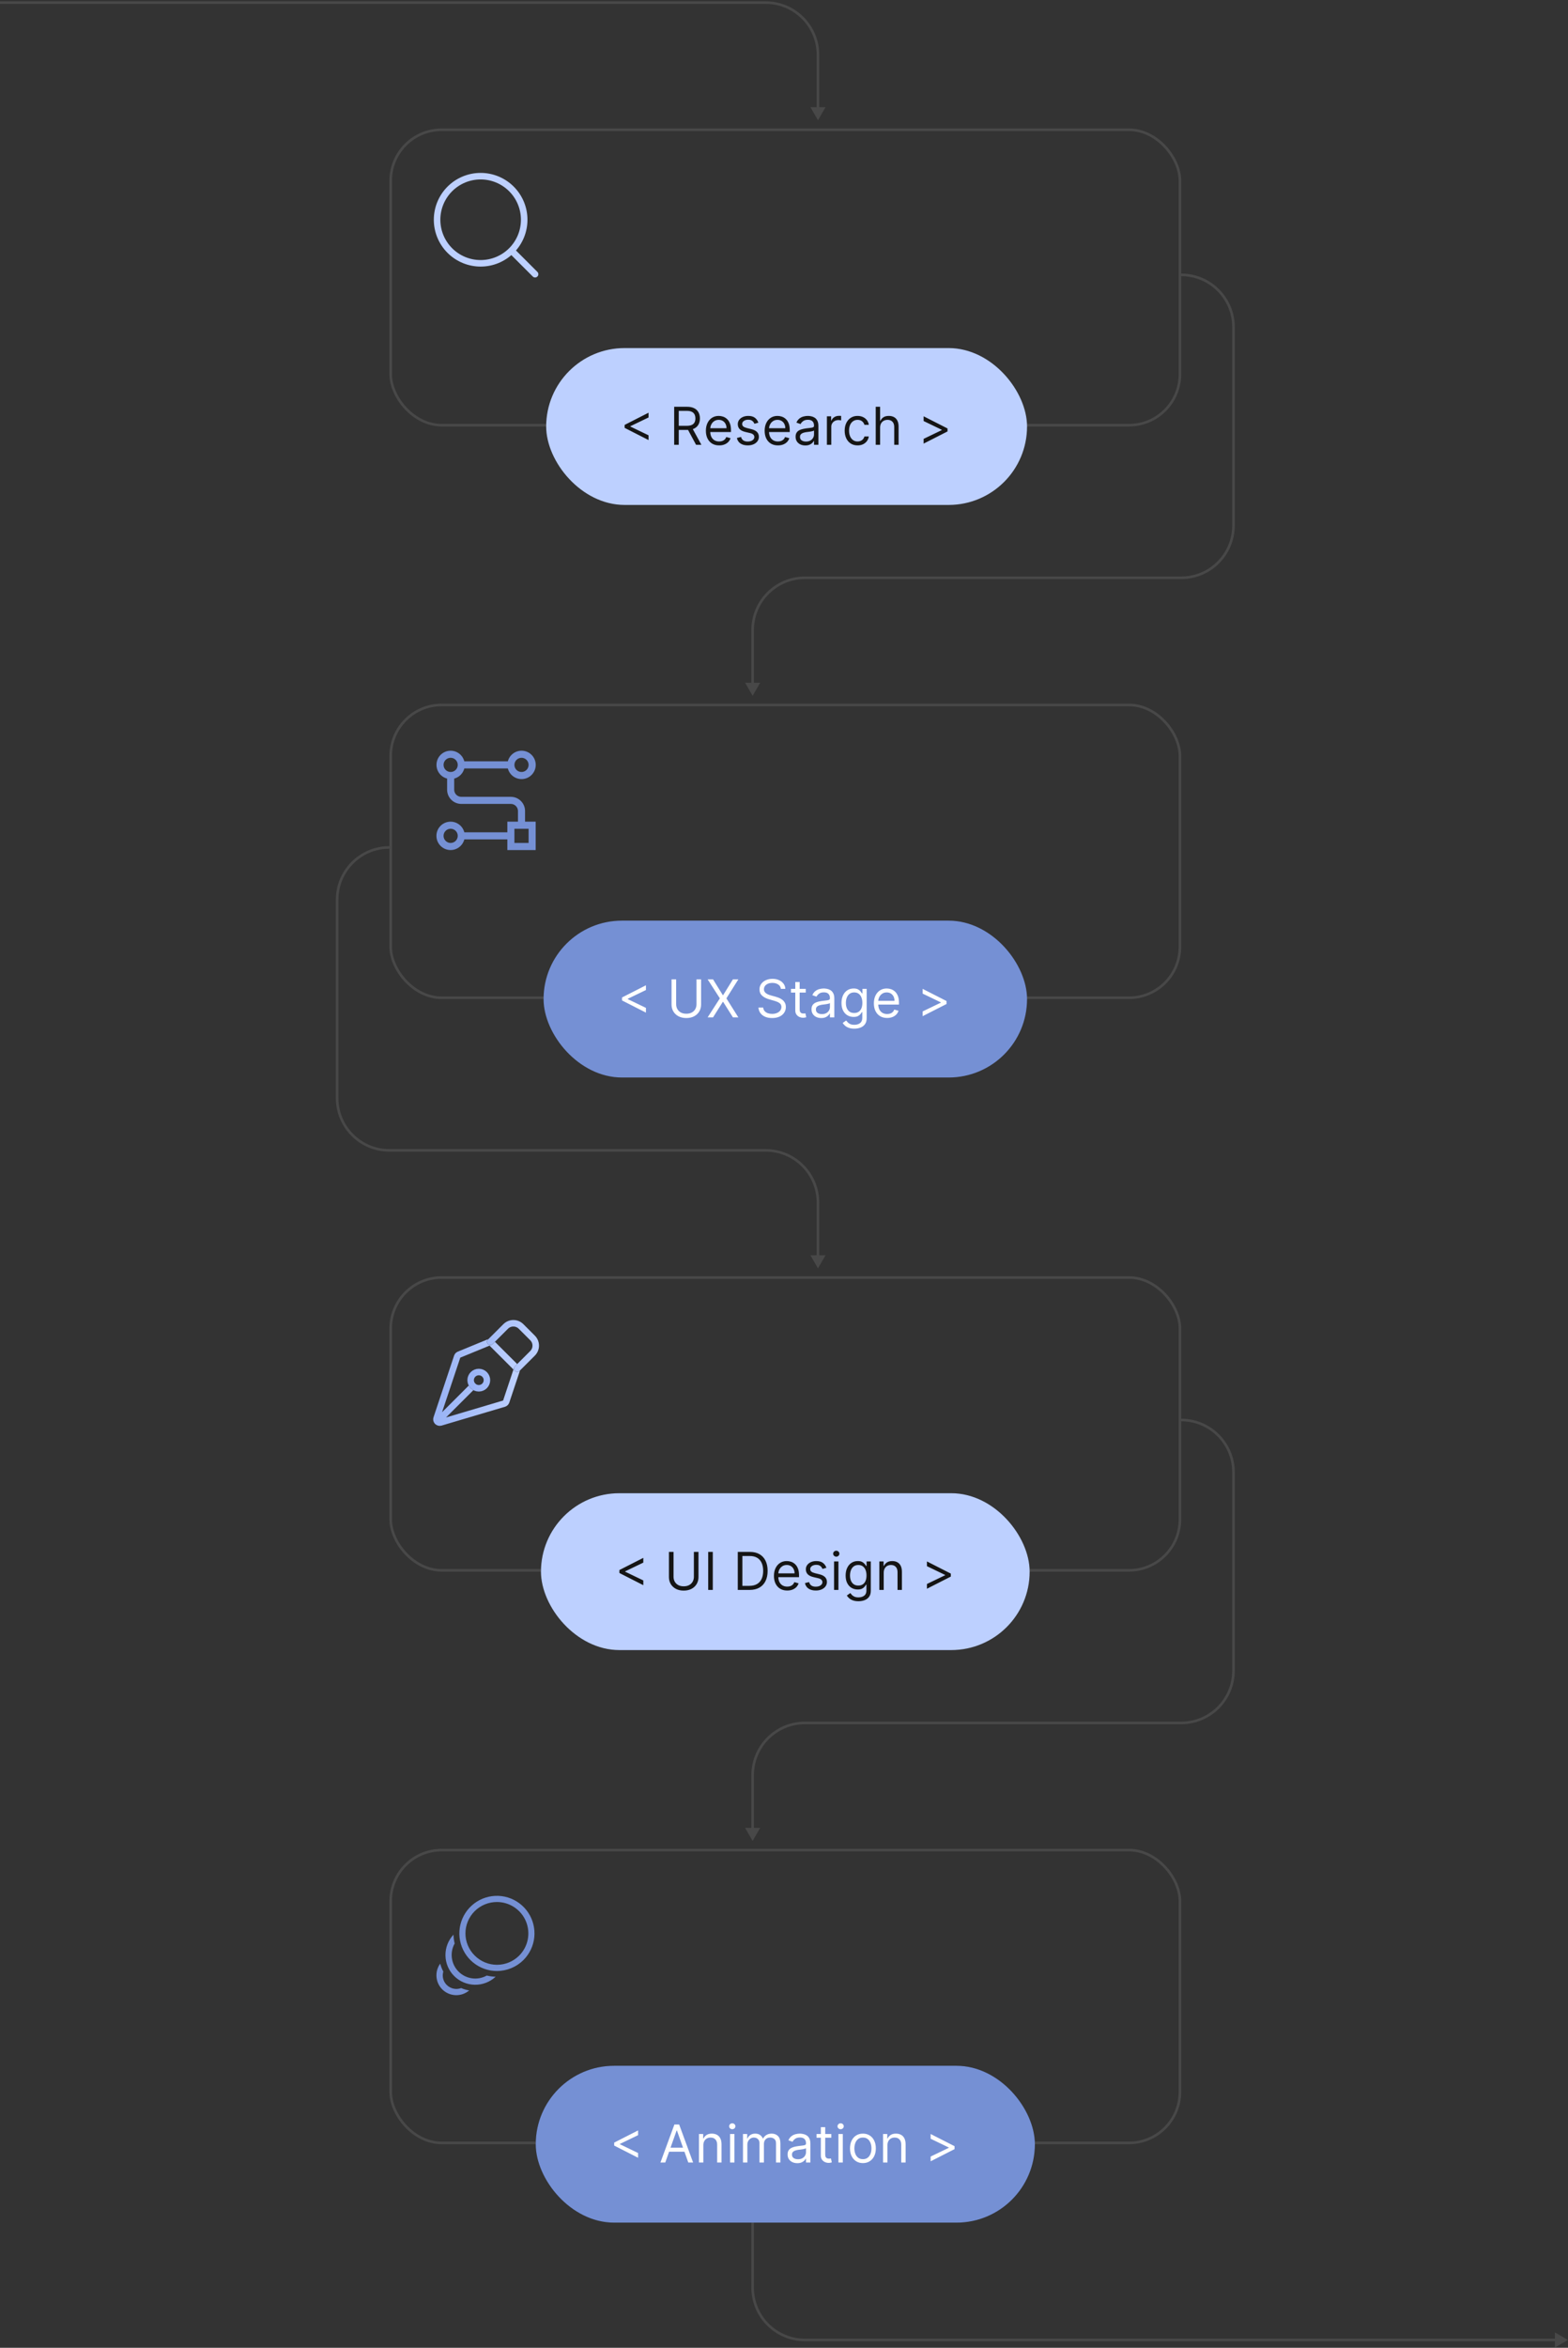 <svg width="600" height="898" viewBox="0 0 600 898" fill="none" xmlns="http://www.w3.org/2000/svg">
<rect x="0" y="0" width="600" height="898" fill="#333333" stroke="none"/>
<rect x="149.5" y="49.633" width="302" height="113" rx="19.5" stroke="#484848"/>
<rect x="209" y="133.133" width="184" height="60" rx="30" fill="#BDD0FF"/>
<path d="M239.017 163.656V162.519L248.165 157.86V159.678L241.148 163.059L241.205 162.945V163.229L241.148 163.116L248.165 166.496V168.315L239.017 163.656ZM257.97 170.133V155.587H262.885C264.021 155.587 264.954 155.781 265.683 156.17C266.412 156.553 266.952 157.081 267.302 157.754C267.653 158.426 267.828 159.191 267.828 160.048C267.828 160.905 267.653 161.665 267.302 162.327C266.952 162.99 266.415 163.511 265.69 163.89C264.966 164.264 264.04 164.451 262.913 164.451H258.936V162.86H262.856C263.633 162.86 264.258 162.746 264.731 162.519C265.21 162.292 265.555 161.97 265.768 161.553C265.986 161.132 266.095 160.63 266.095 160.048C266.095 159.465 265.986 158.956 265.768 158.521C265.55 158.085 265.202 157.749 264.724 157.512C264.246 157.271 263.614 157.15 262.828 157.15H259.731V170.133H257.97ZM264.817 163.599L268.396 170.133H266.351L262.828 163.599H264.817ZM275.192 170.36C274.141 170.36 273.234 170.128 272.472 169.664C271.715 169.195 271.13 168.542 270.718 167.704C270.311 166.861 270.107 165.881 270.107 164.763C270.107 163.646 270.311 162.661 270.718 161.809C271.13 160.952 271.703 160.284 272.437 159.806C273.175 159.323 274.037 159.082 275.022 159.082C275.59 159.082 276.151 159.176 276.705 159.366C277.259 159.555 277.763 159.863 278.218 160.289C278.672 160.71 279.035 161.269 279.305 161.965C279.574 162.661 279.709 163.518 279.709 164.536V165.246H271.3V163.798H278.005C278.005 163.182 277.882 162.633 277.636 162.15C277.394 161.667 277.048 161.286 276.599 161.006C276.154 160.727 275.628 160.587 275.022 160.587C274.354 160.587 273.777 160.753 273.289 161.085C272.806 161.411 272.434 161.837 272.174 162.363C271.913 162.888 271.783 163.452 271.783 164.053V165.019C271.783 165.843 271.925 166.541 272.209 167.114C272.498 167.683 272.898 168.116 273.41 168.414C273.921 168.708 274.515 168.854 275.192 168.854C275.633 168.854 276.03 168.793 276.386 168.67C276.745 168.542 277.055 168.353 277.316 168.102C277.576 167.846 277.778 167.529 277.92 167.15L279.539 167.604C279.368 168.154 279.082 168.637 278.68 169.053C278.277 169.465 277.78 169.787 277.188 170.019C276.596 170.246 275.931 170.36 275.192 170.36ZM290.186 161.667L288.681 162.093C288.586 161.842 288.446 161.598 288.262 161.362C288.082 161.12 287.836 160.921 287.523 160.765C287.211 160.609 286.81 160.531 286.323 160.531C285.655 160.531 285.099 160.684 284.654 160.992C284.213 161.295 283.993 161.681 283.993 162.15C283.993 162.567 284.145 162.896 284.448 163.137C284.751 163.379 285.224 163.58 285.868 163.741L287.487 164.138C288.463 164.375 289.19 164.737 289.668 165.225C290.146 165.708 290.385 166.331 290.385 167.093C290.385 167.718 290.205 168.277 289.845 168.769C289.49 169.262 288.993 169.65 288.354 169.934C287.715 170.218 286.971 170.36 286.124 170.36C285.011 170.36 284.09 170.119 283.361 169.636C282.632 169.153 282.17 168.447 281.976 167.519L283.567 167.121C283.719 167.709 284.005 168.149 284.426 168.442C284.853 168.736 285.409 168.883 286.095 168.883C286.877 168.883 287.497 168.717 287.956 168.386C288.42 168.049 288.652 167.647 288.652 167.178C288.652 166.799 288.52 166.482 288.255 166.227C287.989 165.966 287.582 165.772 287.033 165.644L285.215 165.218C284.216 164.981 283.482 164.614 283.013 164.117C282.549 163.615 282.317 162.988 282.317 162.235C282.317 161.62 282.49 161.075 282.836 160.602C283.186 160.128 283.662 159.756 284.263 159.487C284.869 159.217 285.556 159.082 286.323 159.082C287.402 159.082 288.25 159.318 288.865 159.792C289.486 160.265 289.926 160.89 290.186 161.667ZM297.682 170.36C296.631 170.36 295.724 170.128 294.962 169.664C294.204 169.195 293.62 168.542 293.208 167.704C292.801 166.861 292.597 165.881 292.597 164.763C292.597 163.646 292.801 162.661 293.208 161.809C293.62 160.952 294.193 160.284 294.926 159.806C295.665 159.323 296.527 159.082 297.512 159.082C298.08 159.082 298.641 159.176 299.195 159.366C299.749 159.555 300.253 159.863 300.708 160.289C301.162 160.71 301.525 161.269 301.794 161.965C302.064 162.661 302.199 163.518 302.199 164.536V165.246H293.79V163.798H300.495C300.495 163.182 300.372 162.633 300.125 162.15C299.884 161.667 299.538 161.286 299.088 161.006C298.643 160.727 298.118 160.587 297.512 160.587C296.844 160.587 296.266 160.753 295.779 161.085C295.296 161.411 294.924 161.837 294.664 162.363C294.403 162.888 294.273 163.452 294.273 164.053V165.019C294.273 165.843 294.415 166.541 294.699 167.114C294.988 167.683 295.388 168.116 295.9 168.414C296.411 168.708 297.005 168.854 297.682 168.854C298.123 168.854 298.52 168.793 298.875 168.67C299.235 168.542 299.545 168.353 299.806 168.102C300.066 167.846 300.267 167.529 300.409 167.15L302.029 167.604C301.858 168.154 301.572 168.637 301.169 169.053C300.767 169.465 300.27 169.787 299.678 170.019C299.086 170.246 298.421 170.36 297.682 170.36ZM308.159 170.388C307.468 170.388 306.841 170.258 306.277 169.998C305.714 169.733 305.266 169.352 304.935 168.854C304.603 168.353 304.438 167.746 304.438 167.036C304.438 166.411 304.561 165.905 304.807 165.516C305.053 165.123 305.382 164.816 305.794 164.593C306.206 164.371 306.661 164.205 307.158 164.096C307.66 163.982 308.164 163.892 308.671 163.826C309.333 163.741 309.871 163.677 310.283 163.634C310.699 163.587 311.002 163.509 311.192 163.4C311.386 163.291 311.483 163.102 311.483 162.832V162.775C311.483 162.074 311.291 161.53 310.908 161.141C310.529 160.753 309.954 160.559 309.182 160.559C308.382 160.559 307.754 160.734 307.3 161.085C306.845 161.435 306.526 161.809 306.341 162.207L304.75 161.638C305.034 160.976 305.413 160.46 305.886 160.09C306.365 159.716 306.885 159.456 307.449 159.309C308.017 159.157 308.576 159.082 309.125 159.082C309.475 159.082 309.878 159.124 310.332 159.21C310.792 159.29 311.234 159.458 311.661 159.714C312.091 159.969 312.449 160.355 312.733 160.871C313.017 161.388 313.159 162.079 313.159 162.945V170.133H311.483V168.656H311.398C311.284 168.892 311.095 169.146 310.83 169.415C310.564 169.685 310.212 169.915 309.771 170.104C309.331 170.294 308.794 170.388 308.159 170.388ZM308.415 168.883C309.078 168.883 309.636 168.753 310.091 168.492C310.55 168.232 310.896 167.896 311.128 167.484C311.365 167.072 311.483 166.638 311.483 166.184V164.65C311.412 164.735 311.256 164.813 311.014 164.884C310.778 164.951 310.503 165.01 310.19 165.062C309.883 165.109 309.582 165.152 309.288 165.19C309 165.223 308.765 165.251 308.585 165.275C308.15 165.332 307.742 165.424 307.364 165.552C306.99 165.675 306.687 165.862 306.455 166.113C306.227 166.359 306.114 166.695 306.114 167.121C306.114 167.704 306.329 168.144 306.76 168.442C307.196 168.736 307.747 168.883 308.415 168.883ZM316.418 170.133V159.224H318.038V160.871H318.151C318.35 160.332 318.71 159.894 319.231 159.558C319.752 159.221 320.339 159.053 320.992 159.053C321.115 159.053 321.269 159.056 321.454 159.06C321.639 159.065 321.778 159.072 321.873 159.082V160.786C321.816 160.772 321.686 160.751 321.482 160.722C321.284 160.689 321.073 160.673 320.85 160.673C320.32 160.673 319.846 160.784 319.43 161.006C319.018 161.224 318.691 161.527 318.45 161.915C318.213 162.299 318.095 162.737 318.095 163.229V170.133H316.418ZM328.16 170.36C327.137 170.36 326.256 170.119 325.518 169.636C324.779 169.153 324.211 168.487 323.813 167.64C323.415 166.792 323.216 165.824 323.216 164.735C323.216 163.627 323.42 162.649 323.827 161.802C324.239 160.95 324.812 160.284 325.546 159.806C326.285 159.323 327.146 159.082 328.131 159.082C328.898 159.082 329.59 159.224 330.205 159.508C330.821 159.792 331.325 160.19 331.718 160.701C332.111 161.212 332.355 161.809 332.449 162.491H330.773C330.645 161.994 330.361 161.553 329.921 161.17C329.485 160.781 328.898 160.587 328.16 160.587C327.506 160.587 326.933 160.758 326.441 161.099C325.953 161.435 325.572 161.911 325.297 162.526C325.028 163.137 324.893 163.854 324.893 164.678C324.893 165.521 325.025 166.255 325.29 166.88C325.56 167.505 325.939 167.99 326.427 168.336C326.919 168.682 327.497 168.854 328.16 168.854C328.595 168.854 328.991 168.779 329.346 168.627C329.701 168.476 330.002 168.258 330.248 167.974C330.494 167.69 330.669 167.349 330.773 166.951H332.449C332.355 167.595 332.12 168.175 331.746 168.691C331.377 169.202 330.887 169.61 330.276 169.913C329.67 170.211 328.965 170.36 328.16 170.36ZM336.776 163.57V170.133H335.1V155.587H336.776V160.928H336.918C337.174 160.365 337.557 159.917 338.068 159.586C338.585 159.25 339.271 159.082 340.128 159.082C340.871 159.082 341.523 159.231 342.081 159.529C342.64 159.823 343.073 160.275 343.381 160.886C343.693 161.492 343.85 162.263 343.85 163.201V170.133H342.174V163.315C342.174 162.448 341.949 161.778 341.499 161.305C341.054 160.826 340.436 160.587 339.645 160.587C339.096 160.587 338.604 160.703 338.168 160.935C337.737 161.167 337.396 161.506 337.145 161.951C336.899 162.396 336.776 162.936 336.776 163.57ZM362.572 165.019L353.424 169.678V167.86L360.441 164.479L360.384 164.593V164.309L360.441 164.423L353.424 161.042V159.224L362.572 163.883V165.019Z" fill="#151515"/>
<path d="M204.75 104.883L195.703 95.835M195.703 95.835C197.25 94.287 198.478 92.45 199.315 90.428C200.153 88.406 200.584 86.238 200.584 84.049C200.584 81.861 200.153 79.693 199.315 77.671C198.478 75.649 197.25 73.812 195.703 72.264C194.155 70.716 192.317 69.489 190.295 68.651C188.273 67.813 186.106 67.382 183.917 67.382C181.728 67.382 179.561 67.813 177.539 68.651C175.517 69.489 173.679 70.716 172.132 72.264C169.006 75.39 167.25 79.629 167.25 84.049C167.25 88.47 169.006 92.709 172.132 95.835C175.257 98.96 179.497 100.717 183.917 100.717C188.337 100.717 192.577 98.96 195.703 95.835Z" stroke="#BDD0FF" stroke-width="2.5" stroke-linecap="round" stroke-linejoin="round"/>
<path d="M288 266.133L290.887 261.133H285.113L288 266.133ZM451.5 105.633H452V104.633H451.5V105.633ZM471.5 125.133V201H472.5V125.133H471.5ZM452 220.5H308V221.5H452V220.5ZM287.5 241V261.633H288.5V241H287.5ZM308 220.5C296.678 220.5 287.5 229.678 287.5 241H288.5C288.5 230.23 297.23 221.5 308 221.5V220.5ZM471.5 201C471.5 211.769 462.77 220.5 452 220.5V221.5C463.322 221.5 472.5 212.322 472.5 201H471.5ZM452 105.633C462.77 105.633 471.5 114.363 471.5 125.133H472.5C472.5 113.811 463.322 104.633 452 104.633V105.633Z" fill="#484848"/>
<path d="M313 485.133L310.113 480.133H315.887L313 485.133ZM149.5 324.633H149V323.633H149.5V324.633ZM129.5 344.133V420H128.5V344.133H129.5ZM149 439.5H293V440.5H149V439.5ZM313.5 460V480.633H312.5V460H313.5ZM293 439.5C304.322 439.5 313.5 448.678 313.5 460H312.5C312.5 449.23 303.77 440.5 293 440.5V439.5ZM129.5 420C129.5 430.769 138.23 439.5 149 439.5V440.5C137.678 440.5 128.5 431.322 128.5 420H129.5ZM149 324.633C138.23 324.633 129.5 333.363 129.5 344.133H128.5C128.5 332.811 137.678 323.633 149 323.633V324.633Z" fill="#484848"/>
<path d="M313 46L310.113 41H315.887L313 46ZM0 0.5H293V1.5H0V0.5ZM313.5 21V41.5H312.5V21H313.5ZM293 0.5C304.322 0.5 313.5 9.678 313.5 21H312.5C312.5 10.23 303.77 1.5 293 1.5V0.5Z" fill="#484848"/>
<path d="M600 895L595 897.887V892.113L600 895ZM595.5 895.5H308V894.5H595.5V895.5ZM287.5 875V850H288.5V875H287.5ZM308 895.5C296.678 895.5 287.5 886.322 287.5 875H288.5C288.5 885.77 297.23 894.5 308 894.5V895.5Z" fill="#484848"/>
<path d="M288 704.133L290.887 699.133H285.113L288 704.133ZM451.5 543.633H452V542.633H451.5V543.633ZM471.5 563.133V639H472.5V563.133H471.5ZM452 658.5H308V659.5H452V658.5ZM287.5 679V699.633H288.5V679H287.5ZM308 658.5C296.678 658.5 287.5 667.678 287.5 679H288.5C288.5 668.23 297.23 659.5 308 659.5V658.5ZM471.5 639C471.5 649.769 462.77 658.5 452 658.5V659.5C463.322 659.5 472.5 650.322 472.5 639H471.5ZM452 543.633C462.77 543.633 471.5 552.363 471.5 563.133H472.5C472.5 551.811 463.322 542.633 452 542.633V543.633Z" fill="#484848"/>
<rect x="149.5" y="269.633" width="302" height="112" rx="19.5" stroke="#484848"/>
<rect x="208" y="352.133" width="185" height="60" rx="30" fill="#7590D4"/>
<path d="M238.017 382.656V381.519L247.165 376.86V378.678L240.148 382.059L240.205 381.945V382.229L240.148 382.116L247.165 385.496V387.315L238.017 382.656ZM266.515 374.587H268.277V384.218C268.277 385.212 268.042 386.1 267.574 386.881C267.11 387.658 266.454 388.271 265.606 388.721C264.759 389.166 263.764 389.388 262.623 389.388C261.482 389.388 260.488 389.166 259.64 388.721C258.793 388.271 258.135 387.658 257.666 386.881C257.202 386.1 256.97 385.212 256.97 384.218V374.587H258.731V384.076C258.731 384.786 258.888 385.418 259.2 385.972C259.513 386.522 259.958 386.955 260.535 387.272C261.118 387.585 261.814 387.741 262.623 387.741C263.433 387.741 264.129 387.585 264.711 387.272C265.294 386.955 265.739 386.522 266.047 385.972C266.359 385.418 266.515 384.786 266.515 384.076V374.587ZM272.846 374.587L276.596 380.638H276.71L280.46 374.587H282.534L277.96 381.86L282.534 389.133H280.46L276.71 383.195H276.596L272.846 389.133H270.773L275.46 381.86L270.773 374.587H272.846ZM298.806 378.224C298.721 377.504 298.375 376.945 297.769 376.548C297.163 376.15 296.419 375.951 295.539 375.951C294.895 375.951 294.331 376.055 293.848 376.263C293.37 376.472 292.996 376.758 292.726 377.123C292.461 377.487 292.328 377.902 292.328 378.366C292.328 378.754 292.421 379.088 292.605 379.367C292.795 379.642 293.036 379.871 293.33 380.056C293.623 380.236 293.931 380.385 294.253 380.504C294.575 380.617 294.871 380.71 295.141 380.781L296.618 381.178C296.997 381.278 297.418 381.415 297.882 381.59C298.351 381.765 298.799 382.004 299.225 382.308C299.656 382.606 300.011 382.989 300.29 383.458C300.569 383.927 300.709 384.502 300.709 385.184C300.709 385.97 300.503 386.68 300.091 387.315C299.684 387.949 299.087 388.453 298.301 388.827C297.52 389.201 296.571 389.388 295.453 389.388C294.412 389.388 293.51 389.22 292.748 388.884C291.99 388.548 291.393 388.079 290.958 387.478C290.527 386.877 290.283 386.178 290.226 385.383H292.044C292.092 385.932 292.276 386.387 292.598 386.746C292.925 387.102 293.337 387.367 293.834 387.542C294.336 387.712 294.876 387.798 295.453 387.798C296.126 387.798 296.73 387.689 297.265 387.471C297.8 387.248 298.223 386.941 298.536 386.548C298.848 386.15 299.005 385.686 299.005 385.156C299.005 384.673 298.87 384.28 298.6 383.977C298.33 383.674 297.975 383.427 297.534 383.238C297.094 383.049 296.618 382.883 296.107 382.741L294.317 382.229C293.181 381.903 292.281 381.436 291.618 380.83C290.955 380.224 290.624 379.431 290.624 378.451C290.624 377.637 290.844 376.926 291.284 376.32C291.73 375.71 292.326 375.236 293.074 374.9C293.827 374.559 294.667 374.388 295.596 374.388C296.533 374.388 297.366 374.557 298.096 374.893C298.825 375.224 299.402 375.679 299.828 376.256C300.259 376.834 300.487 377.49 300.51 378.224H298.806ZM308.322 378.224V379.644H302.669V378.224H308.322ZM304.316 375.61H305.993V386.008C305.993 386.481 306.061 386.836 306.199 387.073C306.341 387.305 306.521 387.461 306.738 387.542C306.961 387.618 307.195 387.656 307.441 387.656C307.626 387.656 307.778 387.646 307.896 387.627C308.014 387.603 308.109 387.585 308.18 387.57L308.521 389.076C308.407 389.119 308.249 389.161 308.045 389.204C307.842 389.251 307.584 389.275 307.271 389.275C306.798 389.275 306.334 389.173 305.879 388.969C305.429 388.766 305.055 388.456 304.757 388.039C304.463 387.622 304.316 387.097 304.316 386.462V375.61ZM314.254 389.388C313.562 389.388 312.935 389.258 312.372 388.998C311.808 388.733 311.361 388.352 311.029 387.854C310.698 387.353 310.532 386.746 310.532 386.036C310.532 385.411 310.655 384.905 310.901 384.516C311.148 384.123 311.477 383.816 311.889 383.593C312.301 383.371 312.755 383.205 313.252 383.096C313.754 382.982 314.258 382.892 314.765 382.826C315.428 382.741 315.965 382.677 316.377 382.634C316.794 382.587 317.097 382.509 317.286 382.4C317.48 382.291 317.578 382.102 317.578 381.832V381.775C317.578 381.074 317.386 380.53 317.002 380.141C316.623 379.753 316.048 379.559 315.276 379.559C314.476 379.559 313.849 379.734 313.394 380.085C312.94 380.435 312.62 380.809 312.436 381.207L310.845 380.638C311.129 379.976 311.507 379.46 311.981 379.09C312.459 378.716 312.98 378.456 313.543 378.309C314.112 378.157 314.67 378.082 315.22 378.082C315.57 378.082 315.972 378.124 316.427 378.21C316.886 378.29 317.329 378.458 317.755 378.714C318.186 378.969 318.543 379.355 318.828 379.871C319.112 380.388 319.254 381.079 319.254 381.945V389.133H317.578V387.656H317.492C317.379 387.892 317.189 388.146 316.924 388.415C316.659 388.685 316.306 388.915 315.866 389.104C315.426 389.294 314.888 389.388 314.254 389.388ZM314.509 387.883C315.172 387.883 315.731 387.753 316.186 387.492C316.645 387.232 316.99 386.896 317.222 386.484C317.459 386.072 317.578 385.638 317.578 385.184V383.65C317.507 383.735 317.35 383.813 317.109 383.884C316.872 383.951 316.597 384.01 316.285 384.062C315.977 384.109 315.677 384.152 315.383 384.19C315.094 384.223 314.86 384.251 314.68 384.275C314.244 384.332 313.837 384.424 313.458 384.552C313.084 384.675 312.781 384.862 312.549 385.113C312.322 385.359 312.208 385.695 312.208 386.121C312.208 386.704 312.424 387.144 312.855 387.442C313.29 387.736 313.842 387.883 314.509 387.883ZM326.916 393.451C326.107 393.451 325.411 393.347 324.828 393.138C324.246 392.935 323.761 392.665 323.372 392.329C322.989 391.997 322.683 391.642 322.456 391.263L323.791 390.326C323.943 390.525 324.135 390.752 324.367 391.008C324.599 391.268 324.916 391.493 325.318 391.683C325.726 391.877 326.258 391.974 326.916 391.974C327.797 391.974 328.524 391.761 329.097 391.335C329.67 390.908 329.956 390.241 329.956 389.332V387.116H329.814C329.691 387.315 329.516 387.561 329.289 387.854C329.066 388.143 328.744 388.401 328.323 388.629C327.906 388.851 327.343 388.962 326.632 388.962C325.752 388.962 324.961 388.754 324.26 388.337C323.564 387.921 323.013 387.315 322.605 386.519C322.203 385.724 322.002 384.758 322.002 383.621C322.002 382.504 322.198 381.531 322.591 380.702C322.984 379.869 323.531 379.225 324.232 378.771C324.933 378.311 325.742 378.082 326.661 378.082C327.371 378.082 327.934 378.2 328.351 378.437C328.772 378.669 329.094 378.934 329.317 379.232C329.544 379.526 329.719 379.767 329.843 379.957H330.013V378.224H331.632V389.445C331.632 390.383 331.419 391.145 330.993 391.732C330.572 392.324 330.004 392.757 329.289 393.032C328.578 393.311 327.788 393.451 326.916 393.451ZM326.86 387.457C327.532 387.457 328.1 387.303 328.564 386.995C329.028 386.687 329.381 386.245 329.622 385.667C329.864 385.089 329.985 384.398 329.985 383.593C329.985 382.807 329.866 382.113 329.629 381.512C329.393 380.911 329.042 380.44 328.578 380.099C328.114 379.758 327.541 379.587 326.86 379.587C326.149 379.587 325.558 379.767 325.084 380.127C324.615 380.487 324.263 380.97 324.026 381.576C323.794 382.182 323.678 382.854 323.678 383.593C323.678 384.351 323.796 385.021 324.033 385.603C324.274 386.181 324.629 386.635 325.098 386.967C325.572 387.293 326.159 387.457 326.86 387.457ZM339.474 389.36C338.423 389.36 337.517 389.128 336.754 388.664C335.997 388.195 335.412 387.542 335 386.704C334.593 385.861 334.389 384.881 334.389 383.763C334.389 382.646 334.593 381.661 335 380.809C335.412 379.952 335.985 379.284 336.719 378.806C337.457 378.323 338.319 378.082 339.304 378.082C339.872 378.082 340.433 378.176 340.987 378.366C341.541 378.555 342.045 378.863 342.5 379.289C342.954 379.71 343.317 380.269 343.587 380.965C343.856 381.661 343.991 382.518 343.991 383.536V384.246H335.582V382.798H342.287C342.287 382.182 342.164 381.633 341.918 381.15C341.676 380.667 341.33 380.286 340.881 380.006C340.436 379.727 339.91 379.587 339.304 379.587C338.636 379.587 338.059 379.753 337.571 380.085C337.088 380.411 336.716 380.837 336.456 381.363C336.195 381.888 336.065 382.452 336.065 383.053V384.019C336.065 384.843 336.207 385.541 336.491 386.114C336.78 386.683 337.18 387.116 337.692 387.414C338.203 387.708 338.797 387.854 339.474 387.854C339.915 387.854 340.312 387.793 340.668 387.67C341.027 387.542 341.338 387.353 341.598 387.102C341.858 386.846 342.06 386.529 342.202 386.15L343.821 386.604C343.651 387.154 343.364 387.637 342.962 388.053C342.559 388.465 342.062 388.787 341.47 389.019C340.878 389.246 340.213 389.36 339.474 389.36ZM362.197 384.019L353.049 388.678V386.86L360.066 383.479L360.009 383.593V383.309L360.066 383.423L353.049 380.042V378.224L362.197 382.883V384.019Z" fill="white"/>
<path d="M200.913 310.206C200.911 308.767 200.339 307.387 199.322 306.369C198.306 305.351 196.928 304.779 195.49 304.776H176.51C175.791 304.775 175.102 304.489 174.594 303.98C174.086 303.471 173.8 302.782 173.799 302.062V297.797C174.731 297.554 175.581 297.066 176.262 296.385C176.943 295.703 177.43 294.852 177.673 293.92H194.327C194.657 295.199 195.441 296.314 196.534 297.055C197.626 297.797 198.951 298.114 200.261 297.948C201.57 297.781 202.774 297.142 203.646 296.151C204.519 295.16 205 293.884 205 292.563C205 291.241 204.519 289.966 203.646 288.974C202.774 287.983 201.57 287.344 200.261 287.178C198.951 287.011 197.626 287.328 196.534 288.07C195.441 288.811 194.657 289.926 194.327 291.206H177.673C177.436 290.279 176.959 289.433 176.289 288.751C175.619 288.07 174.781 287.578 173.86 287.325C172.939 287.073 171.968 287.069 171.044 287.314C170.121 287.558 169.279 288.044 168.604 288.72C167.929 289.396 167.444 290.238 167.199 291.162C166.955 292.087 166.959 293.059 167.211 293.981C167.463 294.903 167.955 295.742 168.636 296.412C169.316 297.083 170.162 297.561 171.087 297.798V302.061C171.089 303.5 171.661 304.88 172.678 305.898C173.695 306.916 175.073 307.489 176.512 307.491H195.49C196.209 307.492 196.898 307.778 197.406 308.287C197.915 308.796 198.201 309.486 198.201 310.206V314.276H194.134V318.347H177.673C177.343 317.068 176.559 315.953 175.466 315.212C174.374 314.47 173.049 314.153 171.739 314.319C170.43 314.486 169.226 315.125 168.354 316.116C167.481 317.107 167 318.383 167 319.704C167 321.026 167.481 322.302 168.354 323.293C169.226 324.284 170.43 324.923 171.739 325.09C173.049 325.256 174.374 324.939 175.466 324.197C176.559 323.456 177.343 322.341 177.673 321.062H194.134V325.133H204.98V314.276H200.913V310.206ZM199.557 289.848C200.093 289.848 200.617 290.008 201.063 290.306C201.509 290.604 201.857 291.028 202.062 291.524C202.267 292.02 202.321 292.566 202.216 293.092C202.112 293.619 201.853 294.102 201.474 294.482C201.095 294.861 200.612 295.12 200.086 295.225C199.56 295.329 199.015 295.276 198.519 295.07C198.024 294.865 197.6 294.517 197.302 294.071C197.005 293.624 196.846 293.099 196.846 292.563C196.846 291.843 197.132 291.153 197.64 290.644C198.149 290.135 198.838 289.849 199.557 289.848ZM169.732 292.563C169.732 292.026 169.891 291.501 170.189 291.055C170.487 290.608 170.91 290.26 171.405 290.055C171.901 289.85 172.446 289.796 172.972 289.901C173.498 290.005 173.981 290.264 174.36 290.643C174.74 291.023 174.998 291.507 175.102 292.033C175.207 292.56 175.153 293.105 174.948 293.601C174.743 294.097 174.395 294.521 173.949 294.819C173.504 295.118 172.979 295.277 172.443 295.277C171.724 295.276 171.035 294.99 170.527 294.481C170.018 293.972 169.732 293.282 169.732 292.563ZM172.443 322.419C171.907 322.419 171.383 322.259 170.937 321.961C170.491 321.663 170.143 321.239 169.938 320.743C169.733 320.247 169.679 319.701 169.784 319.175C169.888 318.648 170.147 318.165 170.526 317.785C170.905 317.406 171.388 317.147 171.914 317.042C172.44 316.938 172.985 316.991 173.481 317.197C173.976 317.402 174.4 317.75 174.698 318.197C174.995 318.643 175.154 319.168 175.154 319.704C175.154 320.424 174.868 321.114 174.36 321.623C173.851 322.132 173.162 322.418 172.443 322.419ZM202.268 316.99V322.419H196.846V316.99H202.268Z" fill="#7590D4"/>
<rect x="149.5" y="488.633" width="302" height="112" rx="19.5" stroke="#484848"/>
<rect x="207" y="571.133" width="187" height="60" rx="30" fill="#1F1F23"/>
<rect x="207" y="571.133" width="187" height="60" rx="30" fill="url(#paint0_linear_6261_20872)"/>
<path d="M237.017 601.656V600.519L246.165 595.86V597.678L239.148 601.059L239.205 600.945V601.229L239.148 601.116L246.165 604.496V606.315L237.017 601.656ZM265.515 593.587H267.277V603.218C267.277 604.212 267.042 605.1 266.574 605.881C266.11 606.658 265.454 607.271 264.606 607.721C263.759 608.166 262.764 608.388 261.623 608.388C260.482 608.388 259.488 608.166 258.64 607.721C257.793 607.271 257.135 606.658 256.666 605.881C256.202 605.1 255.97 604.212 255.97 603.218V593.587H257.731V603.076C257.731 603.786 257.888 604.418 258.2 604.972C258.513 605.522 258.958 605.955 259.535 606.272C260.118 606.585 260.814 606.741 261.623 606.741C262.433 606.741 263.129 606.585 263.711 606.272C264.294 605.955 264.739 605.522 265.047 604.972C265.359 604.418 265.515 603.786 265.515 603.076V593.587ZM272.756 593.587V608.133H270.994V593.587H272.756ZM286.801 608.133H282.312V593.587H287C288.411 593.587 289.618 593.879 290.622 594.461C291.626 595.039 292.395 595.87 292.93 596.954C293.465 598.033 293.733 599.326 293.733 600.832C293.733 602.347 293.463 603.651 292.923 604.745C292.383 605.834 291.597 606.672 290.565 607.259C289.533 607.842 288.278 608.133 286.801 608.133ZM284.074 606.57H286.687C287.89 606.57 288.886 606.338 289.677 605.874C290.468 605.41 291.057 604.75 291.446 603.893C291.834 603.036 292.028 602.015 292.028 600.832C292.028 599.657 291.836 598.647 291.453 597.799C291.069 596.947 290.496 596.293 289.734 595.839C288.972 595.379 288.022 595.15 286.886 595.15H284.074V606.57ZM301.234 608.36C300.183 608.36 299.276 608.128 298.514 607.664C297.756 607.195 297.171 606.542 296.759 605.704C296.352 604.861 296.149 603.881 296.149 602.763C296.149 601.646 296.352 600.661 296.759 599.809C297.171 598.952 297.744 598.284 298.478 597.806C299.217 597.323 300.078 597.082 301.063 597.082C301.631 597.082 302.193 597.176 302.747 597.366C303.3 597.555 303.805 597.863 304.259 598.289C304.714 598.71 305.076 599.269 305.346 599.965C305.616 600.661 305.751 601.518 305.751 602.536V603.246H297.342V601.798H304.046C304.046 601.182 303.923 600.633 303.677 600.15C303.435 599.667 303.09 599.286 302.64 599.006C302.195 598.727 301.669 598.587 301.063 598.587C300.396 598.587 299.818 598.753 299.33 599.085C298.847 599.411 298.476 599.837 298.215 600.363C297.955 600.888 297.825 601.452 297.825 602.053V603.019C297.825 603.843 297.967 604.541 298.251 605.114C298.54 605.683 298.94 606.116 299.451 606.414C299.962 606.708 300.557 606.854 301.234 606.854C301.674 606.854 302.072 606.793 302.427 606.67C302.787 606.542 303.097 606.353 303.357 606.102C303.618 605.846 303.819 605.529 303.961 605.15L305.58 605.604C305.41 606.154 305.123 606.637 304.721 607.053C304.318 607.465 303.821 607.787 303.229 608.019C302.638 608.246 301.972 608.36 301.234 608.36ZM316.228 599.667L314.722 600.093C314.627 599.842 314.488 599.598 314.303 599.362C314.123 599.12 313.877 598.921 313.564 598.765C313.252 598.609 312.852 598.531 312.364 598.531C311.697 598.531 311.14 598.684 310.695 598.992C310.255 599.295 310.035 599.681 310.035 600.15C310.035 600.567 310.186 600.896 310.489 601.137C310.792 601.379 311.266 601.58 311.91 601.741L313.529 602.138C314.504 602.375 315.231 602.737 315.709 603.225C316.188 603.708 316.427 604.331 316.427 605.093C316.427 605.718 316.247 606.277 315.887 606.769C315.532 607.262 315.035 607.65 314.395 607.934C313.756 608.218 313.013 608.36 312.165 608.36C311.053 608.36 310.132 608.119 309.402 607.636C308.673 607.153 308.212 606.447 308.018 605.519L309.608 605.121C309.76 605.709 310.046 606.149 310.468 606.442C310.894 606.736 311.45 606.883 312.137 606.883C312.918 606.883 313.538 606.717 313.998 606.386C314.462 606.049 314.694 605.647 314.694 605.178C314.694 604.799 314.561 604.482 314.296 604.227C314.031 603.966 313.624 603.772 313.074 603.644L311.256 603.218C310.257 602.981 309.523 602.614 309.054 602.117C308.59 601.615 308.358 600.988 308.358 600.235C308.358 599.62 308.531 599.075 308.877 598.602C309.227 598.128 309.703 597.756 310.304 597.487C310.911 597.217 311.597 597.082 312.364 597.082C313.444 597.082 314.291 597.318 314.907 597.792C315.527 598.265 315.967 598.89 316.228 599.667ZM319.15 608.133V597.224H320.826V608.133H319.15ZM320.002 595.406C319.675 595.406 319.394 595.294 319.157 595.072C318.925 594.849 318.809 594.582 318.809 594.269C318.809 593.957 318.925 593.689 319.157 593.467C319.394 593.244 319.675 593.133 320.002 593.133C320.329 593.133 320.608 593.244 320.84 593.467C321.077 593.689 321.195 593.957 321.195 594.269C321.195 594.582 321.077 594.849 320.84 595.072C320.608 595.294 320.329 595.406 320.002 595.406ZM328.499 612.451C327.69 612.451 326.994 612.347 326.411 612.138C325.829 611.935 325.343 611.665 324.955 611.329C324.572 610.997 324.266 610.642 324.039 610.263L325.374 609.326C325.526 609.525 325.717 609.752 325.95 610.008C326.182 610.268 326.499 610.493 326.901 610.683C327.308 610.877 327.841 610.974 328.499 610.974C329.38 610.974 330.107 610.761 330.68 610.335C331.253 609.908 331.539 609.241 331.539 608.332V606.116H331.397C331.274 606.315 331.099 606.561 330.871 606.854C330.649 607.143 330.327 607.401 329.905 607.629C329.489 607.851 328.925 607.962 328.215 607.962C327.334 607.962 326.544 607.754 325.843 607.337C325.147 606.921 324.595 606.315 324.188 605.519C323.786 604.724 323.584 603.758 323.584 602.621C323.584 601.504 323.781 600.531 324.174 599.702C324.567 598.869 325.114 598.225 325.815 597.771C326.515 597.311 327.325 597.082 328.244 597.082C328.954 597.082 329.517 597.2 329.934 597.437C330.355 597.669 330.677 597.934 330.9 598.232C331.127 598.526 331.302 598.767 331.425 598.957H331.596V597.224H333.215V608.445C333.215 609.383 333.002 610.145 332.576 610.732C332.155 611.324 331.586 611.757 330.871 612.032C330.161 612.311 329.37 612.451 328.499 612.451ZM328.442 606.457C329.115 606.457 329.683 606.303 330.147 605.995C330.611 605.687 330.964 605.245 331.205 604.667C331.447 604.089 331.567 603.398 331.567 602.593C331.567 601.807 331.449 601.113 331.212 600.512C330.976 599.911 330.625 599.44 330.161 599.099C329.697 598.758 329.124 598.587 328.442 598.587C327.732 598.587 327.14 598.767 326.667 599.127C326.198 599.487 325.845 599.97 325.609 600.576C325.377 601.182 325.261 601.854 325.261 602.593C325.261 603.351 325.379 604.021 325.616 604.603C325.857 605.181 326.212 605.635 326.681 605.967C327.155 606.293 327.742 606.457 328.442 606.457ZM338.159 601.57V608.133H336.483V597.224H338.103V598.928H338.245C338.5 598.374 338.889 597.929 339.409 597.593C339.93 597.252 340.603 597.082 341.426 597.082C342.165 597.082 342.811 597.233 343.365 597.536C343.919 597.835 344.35 598.289 344.658 598.9C344.966 599.506 345.12 600.273 345.12 601.201V608.133H343.444V601.315C343.444 600.458 343.221 599.79 342.776 599.312C342.331 598.829 341.72 598.587 340.944 598.587C340.408 598.587 339.93 598.703 339.509 598.935C339.092 599.167 338.763 599.506 338.522 599.951C338.28 600.396 338.159 600.936 338.159 601.57ZM363.838 603.019L354.69 607.678V605.86L361.708 602.479L361.651 602.593V602.309L361.708 602.423L354.69 599.042V597.224L363.838 601.883V603.019Z" fill="#151515"/>
<g clip-path="url(#clip0_6261_20872)">
<mask id="mask0_6261_20872" style="mask-type:luminance" maskUnits="userSpaceOnUse" x="161" y="500" width="50" height="51">
<path d="M161 500.133H211V550.133H161V500.133Z" fill="white"/>
</mask>
<g mask="url(#mask0_6261_20872)">
<path d="M167.777 543.295L181.002 530.09M197.657 524.218L193.698 536.076C193.635 536.266 193.527 536.438 193.383 536.577C193.239 536.717 193.063 536.82 192.871 536.877L168.602 544.079C168.383 544.144 168.151 544.147 167.93 544.09C167.71 544.032 167.509 543.915 167.351 543.751C167.192 543.587 167.082 543.383 167.031 543.161C166.98 542.939 166.992 542.708 167.064 542.492L174.945 518.891C175.001 518.722 175.093 518.567 175.215 518.436C175.337 518.305 175.486 518.202 175.651 518.134L186.846 513.532C187.074 513.438 187.324 513.413 187.566 513.461C187.807 513.509 188.029 513.628 188.203 513.802L197.356 522.942C197.52 523.105 197.635 523.311 197.688 523.537C197.741 523.762 197.731 523.998 197.657 524.218Z" stroke="#1F1F23" stroke-width="2.5" stroke-linecap="round" stroke-linejoin="round"/>
<path d="M167.777 543.295L181.002 530.09M197.657 524.218L193.698 536.076C193.635 536.266 193.527 536.438 193.383 536.577C193.239 536.717 193.063 536.82 192.871 536.877L168.602 544.079C168.383 544.144 168.151 544.147 167.93 544.09C167.71 544.032 167.509 543.915 167.351 543.751C167.192 543.587 167.082 543.383 167.031 543.161C166.98 542.939 166.992 542.708 167.064 542.492L174.945 518.891C175.001 518.722 175.093 518.567 175.215 518.436C175.337 518.305 175.486 518.202 175.651 518.134L186.846 513.532C187.074 513.438 187.324 513.413 187.566 513.461C187.807 513.509 188.029 513.628 188.203 513.802L197.356 522.942C197.52 523.105 197.635 523.311 197.688 523.537C197.741 523.762 197.731 523.998 197.657 524.218Z" stroke="url(#paint1_linear_6261_20872)" stroke-width="2.5" stroke-linecap="round" stroke-linejoin="round"/>
<path d="M197.907 523.49L203.784 517.62C204.563 516.842 205.001 515.786 205.001 514.686C205.001 513.585 204.563 512.53 203.784 511.752L199.379 507.349C198.993 506.963 198.534 506.658 198.03 506.449C197.526 506.24 196.985 506.133 196.439 506.133C195.893 506.133 195.352 506.24 194.848 506.449C194.344 506.658 193.885 506.963 193.499 507.349L187.622 513.219M185.415 525.689C185.126 525.4 184.782 525.171 184.404 525.015C184.025 524.858 183.62 524.778 183.211 524.778C182.801 524.778 182.396 524.859 182.018 525.015C181.639 525.172 181.296 525.401 181.006 525.69C180.717 525.979 180.487 526.322 180.331 526.7C180.174 527.078 180.094 527.483 180.094 527.891C180.094 528.3 180.175 528.705 180.331 529.082C180.488 529.46 180.718 529.803 181.007 530.092C181.592 530.676 182.385 531.003 183.212 531.003C184.039 531.003 184.832 530.675 185.416 530.091C186.001 529.507 186.329 528.715 186.329 527.89C186.329 527.064 186 526.273 185.415 525.689Z" stroke="#1F1F23" stroke-width="2.5" stroke-linecap="round" stroke-linejoin="round"/>
<path d="M197.907 523.49L203.784 517.62C204.563 516.842 205.001 515.786 205.001 514.686C205.001 513.585 204.563 512.53 203.784 511.752L199.379 507.349C198.993 506.963 198.534 506.658 198.03 506.449C197.526 506.24 196.985 506.133 196.439 506.133C195.893 506.133 195.352 506.24 194.848 506.449C194.344 506.658 193.885 506.963 193.499 507.349L187.622 513.219M185.415 525.689C185.126 525.4 184.782 525.171 184.404 525.015C184.025 524.858 183.62 524.778 183.211 524.778C182.801 524.778 182.396 524.859 182.018 525.015C181.639 525.172 181.296 525.401 181.006 525.69C180.717 525.979 180.487 526.322 180.331 526.7C180.174 527.078 180.094 527.483 180.094 527.891C180.094 528.3 180.175 528.705 180.331 529.082C180.488 529.46 180.718 529.803 181.007 530.092C181.592 530.676 182.385 531.003 183.212 531.003C184.039 531.003 184.832 530.675 185.416 530.091C186.001 529.507 186.329 528.715 186.329 527.89C186.329 527.064 186 526.273 185.415 525.689Z" stroke="url(#paint2_linear_6261_20872)" stroke-width="2.5" stroke-linecap="round" stroke-linejoin="round"/>
</g>
</g>
<rect x="149.5" y="707.633" width="302" height="112" rx="19.5" stroke="#484848"/>
<path d="M176.467 760.415C175.53 760.765 174.513 760.838 173.537 760.628C172.56 760.417 171.663 759.931 170.954 759.227C170.466 758.744 170.078 758.169 169.815 757.534C169.552 756.9 169.418 756.219 169.422 755.532C169.427 755.049 169.499 754.57 169.636 754.107C169.121 753.143 168.722 752.123 168.448 751.065C167.356 752.571 166.854 754.425 167.037 756.276C167.22 758.127 168.075 759.847 169.44 761.11C170.806 762.373 172.587 763.091 174.447 763.13C176.306 763.168 178.115 762.523 179.532 761.318C178.478 761.137 177.45 760.834 176.467 760.415ZM186.268 755.627C184.551 756.584 182.57 756.955 180.623 756.685C178.677 756.415 176.872 755.518 175.481 754.13C174.091 752.746 173.192 750.945 172.919 749.002C172.647 747.059 173.017 745.081 173.972 743.367C173.712 742.256 173.564 741.122 173.532 739.981C171.511 742.138 170.408 744.997 170.456 747.952C170.505 750.908 171.702 753.728 173.794 755.817C175.891 757.902 178.714 759.094 181.671 759.143C184.628 759.192 187.489 758.093 189.653 756.079C188.513 756.041 187.378 755.89 186.268 755.627Z" fill="#7590D4"/>
<path d="M190.127 753.882C186.802 753.877 183.581 752.72 181.014 750.607C178.446 748.494 176.691 745.557 176.046 742.295C175.402 739.033 175.908 735.648 177.478 732.717C179.049 729.787 181.587 727.491 184.66 726.222C187.733 724.952 191.152 724.787 194.333 725.755C197.514 726.723 200.261 728.764 202.106 731.53C203.951 734.296 204.781 737.616 204.453 740.925C204.125 744.234 202.66 747.327 200.308 749.677C198.97 751.012 197.383 752.071 195.636 752.793C193.889 753.514 192.017 753.884 190.127 753.882ZM190.127 727.497C188.549 727.495 186.985 727.805 185.527 728.408C184.068 729.011 182.743 729.895 181.626 731.011C180.51 732.126 179.624 733.451 179.02 734.909C178.415 736.367 178.104 737.929 178.104 739.508C178.105 741.087 178.42 742.651 179.032 744.108C179.644 745.564 180.54 746.884 181.668 747.99C183.923 750.244 186.98 751.51 190.168 751.51C193.356 751.51 196.414 750.244 198.669 747.99C200.348 746.307 201.489 744.163 201.949 741.83C202.409 739.498 202.166 737.081 201.251 734.887C200.337 732.692 198.791 730.818 196.811 729.503C194.831 728.187 192.504 727.489 190.127 727.497Z" fill="#7590D4"/>
<rect x="205" y="790.133" width="191" height="60" rx="30" fill="#1F1F23"/>
<rect x="205" y="790.133" width="191" height="60" rx="30" fill="#7590D4"/>
<path d="M235.017 820.656V819.519L244.165 814.86V816.678L237.148 820.059L237.205 819.945V820.229L237.148 820.116L244.165 823.496V825.315L235.017 820.656ZM254.567 827.133H252.72L258.061 812.587H259.879L265.22 827.133H263.373L259.027 814.888H258.913L254.567 827.133ZM255.248 821.451H262.692V823.013H255.248V821.451ZM269.134 820.57V827.133H267.458V816.224H269.078V817.928H269.22C269.475 817.374 269.864 816.929 270.384 816.593C270.905 816.252 271.578 816.082 272.401 816.082C273.14 816.082 273.786 816.233 274.34 816.536C274.894 816.835 275.325 817.289 275.633 817.9C275.941 818.506 276.095 819.273 276.095 820.201V827.133H274.419V820.315C274.419 819.458 274.196 818.79 273.751 818.312C273.306 817.829 272.695 817.587 271.919 817.587C271.383 817.587 270.905 817.703 270.484 817.935C270.067 818.167 269.738 818.506 269.497 818.951C269.255 819.396 269.134 819.936 269.134 820.57ZM279.358 827.133V816.224H281.034V827.133H279.358ZM280.21 814.406C279.883 814.406 279.601 814.294 279.365 814.072C279.133 813.849 279.017 813.582 279.017 813.269C279.017 812.957 279.133 812.689 279.365 812.467C279.601 812.244 279.883 812.133 280.21 812.133C280.537 812.133 280.816 812.244 281.048 812.467C281.285 812.689 281.403 812.957 281.403 813.269C281.403 813.582 281.285 813.849 281.048 814.072C280.816 814.294 280.537 814.406 280.21 814.406ZM284.304 827.133V816.224H285.923V817.928H286.065C286.292 817.346 286.659 816.894 287.166 816.572C287.672 816.245 288.281 816.082 288.991 816.082C289.711 816.082 290.31 816.245 290.788 816.572C291.271 816.894 291.647 817.346 291.917 817.928H292.031C292.31 817.365 292.729 816.917 293.288 816.586C293.847 816.25 294.517 816.082 295.298 816.082C296.273 816.082 297.071 816.387 297.691 816.998C298.312 817.604 298.622 818.549 298.622 819.832V827.133H296.946V819.832C296.946 819.027 296.725 818.451 296.285 818.106C295.845 817.76 295.326 817.587 294.73 817.587C293.963 817.587 293.368 817.819 292.947 818.283C292.526 818.743 292.315 819.325 292.315 820.031V827.133H290.61V819.661C290.61 819.041 290.409 818.541 290.007 818.163C289.604 817.779 289.086 817.587 288.451 817.587C288.016 817.587 287.609 817.703 287.23 817.935C286.856 818.167 286.553 818.489 286.321 818.901C286.093 819.308 285.98 819.78 285.98 820.315V827.133H284.304ZM305.097 827.388C304.405 827.388 303.778 827.258 303.215 826.998C302.651 826.733 302.204 826.352 301.872 825.854C301.541 825.353 301.375 824.746 301.375 824.036C301.375 823.411 301.498 822.905 301.744 822.516C301.991 822.123 302.32 821.816 302.732 821.593C303.144 821.371 303.598 821.205 304.095 821.096C304.597 820.982 305.101 820.892 305.608 820.826C306.271 820.741 306.808 820.677 307.22 820.634C307.637 820.587 307.94 820.509 308.129 820.4C308.323 820.291 308.421 820.102 308.421 819.832V819.775C308.421 819.074 308.229 818.53 307.845 818.141C307.466 817.753 306.891 817.559 306.119 817.559C305.319 817.559 304.692 817.734 304.237 818.085C303.783 818.435 303.463 818.809 303.278 819.207L301.688 818.638C301.972 817.976 302.35 817.46 302.824 817.09C303.302 816.716 303.823 816.456 304.386 816.309C304.955 816.157 305.513 816.082 306.063 816.082C306.413 816.082 306.815 816.124 307.27 816.21C307.729 816.29 308.172 816.458 308.598 816.714C309.029 816.969 309.386 817.355 309.671 817.871C309.955 818.388 310.097 819.079 310.097 819.945V827.133H308.421V825.656H308.335C308.222 825.892 308.032 826.146 307.767 826.415C307.502 826.685 307.149 826.915 306.709 827.104C306.269 827.294 305.731 827.388 305.097 827.388ZM305.352 825.883C306.015 825.883 306.574 825.753 307.028 825.492C307.488 825.232 307.833 824.896 308.065 824.484C308.302 824.072 308.421 823.638 308.421 823.184V821.65C308.35 821.735 308.193 821.813 307.952 821.884C307.715 821.951 307.44 822.01 307.128 822.062C306.82 822.109 306.519 822.152 306.226 822.19C305.937 822.223 305.703 822.251 305.523 822.275C305.087 822.332 304.68 822.424 304.301 822.552C303.927 822.675 303.624 822.862 303.392 823.113C303.165 823.359 303.051 823.695 303.051 824.121C303.051 824.704 303.267 825.144 303.698 825.442C304.133 825.736 304.685 825.883 305.352 825.883ZM318.1 816.224V817.644H312.447V816.224H318.1ZM314.095 813.61H315.771V824.008C315.771 824.481 315.839 824.836 315.977 825.073C316.119 825.305 316.299 825.461 316.516 825.542C316.739 825.618 316.973 825.656 317.22 825.656C317.404 825.656 317.556 825.646 317.674 825.627C317.793 825.603 317.887 825.585 317.958 825.57L318.299 827.076C318.186 827.119 318.027 827.161 317.823 827.204C317.62 827.251 317.362 827.275 317.049 827.275C316.576 827.275 316.112 827.173 315.657 826.969C315.207 826.766 314.833 826.456 314.535 826.039C314.241 825.622 314.095 825.097 314.095 824.462V813.61ZM320.822 827.133V816.224H322.498V827.133H320.822ZM321.674 814.406C321.347 814.406 321.065 814.294 320.829 814.072C320.597 813.849 320.481 813.582 320.481 813.269C320.481 812.957 320.597 812.689 320.829 812.467C321.065 812.244 321.347 812.133 321.674 812.133C322.001 812.133 322.28 812.244 322.512 812.467C322.749 812.689 322.867 812.957 322.867 813.269C322.867 813.582 322.749 813.849 322.512 814.072C322.28 814.294 322.001 814.406 321.674 814.406ZM330.2 827.36C329.215 827.36 328.351 827.126 327.607 826.657C326.869 826.188 326.291 825.532 325.874 824.69C325.462 823.847 325.256 822.862 325.256 821.735C325.256 820.599 325.462 819.607 325.874 818.759C326.291 817.912 326.869 817.254 327.607 816.785C328.351 816.316 329.215 816.082 330.2 816.082C331.184 816.082 332.046 816.316 332.785 816.785C333.528 817.254 334.106 817.912 334.518 818.759C334.934 819.607 335.143 820.599 335.143 821.735C335.143 822.862 334.934 823.847 334.518 824.69C334.106 825.532 333.528 826.188 332.785 826.657C332.046 827.126 331.184 827.36 330.2 827.36ZM330.2 825.854C330.948 825.854 331.563 825.663 332.046 825.279C332.529 824.896 332.887 824.391 333.119 823.766C333.351 823.141 333.467 822.464 333.467 821.735C333.467 821.006 333.351 820.326 333.119 819.697C332.887 819.067 332.529 818.558 332.046 818.17C331.563 817.781 330.948 817.587 330.2 817.587C329.451 817.587 328.836 817.781 328.353 818.17C327.87 818.558 327.512 819.067 327.28 819.697C327.048 820.326 326.932 821.006 326.932 821.735C326.932 822.464 327.048 823.141 327.28 823.766C327.512 824.391 327.87 824.896 328.353 825.279C328.836 825.663 329.451 825.854 330.2 825.854ZM339.577 820.57V827.133H337.901V816.224H339.521V817.928H339.663C339.918 817.374 340.307 816.929 340.827 816.593C341.348 816.252 342.021 816.082 342.844 816.082C343.583 816.082 344.229 816.233 344.783 816.536C345.337 816.835 345.768 817.289 346.076 817.9C346.384 818.506 346.538 819.273 346.538 820.201V827.133H344.862V820.315C344.862 819.458 344.639 818.79 344.194 818.312C343.749 817.829 343.138 817.587 342.362 817.587C341.826 817.587 341.348 817.703 340.927 817.935C340.51 818.167 340.181 818.506 339.94 818.951C339.698 819.396 339.577 819.936 339.577 820.57ZM365.256 822.019L356.108 826.678V824.86L363.125 821.479L363.069 821.593V821.309L363.125 821.423L356.108 818.042V816.224L365.256 820.883V822.019Z" fill="white"/>
<defs>
<linearGradient id="paint0_linear_6261_20872" x1="343.063" y1="576.46" x2="296.031" y2="669.435" gradientUnits="userSpaceOnUse">
<stop stop-color="#BDD0FF"/>
<stop offset="1" stop-color="#BDD0FF"/>
</linearGradient>
<linearGradient id="paint1_linear_6261_20872" x1="167" y1="528.905" x2="197.721" y2="528.905" gradientUnits="userSpaceOnUse">
<stop stop-color="#99B3F5"/>
<stop offset="1" stop-color="#BDD0FF"/>
<stop offset="1" stop-color="#BDD0FF"/>
</linearGradient>
<linearGradient id="paint2_linear_6261_20872" x1="180.094" y1="518.666" x2="205.001" y2="518.666" gradientUnits="userSpaceOnUse">
<stop stop-color="#99B3F5"/>
<stop offset="1" stop-color="#BDD0FF"/>
<stop offset="1" stop-color="#BDD0FF"/>
</linearGradient>
<clipPath id="clip0_6261_20872">
<rect width="50" height="50" fill="white" transform="translate(161 500.133)"/>
</clipPath>
</defs>
</svg>
